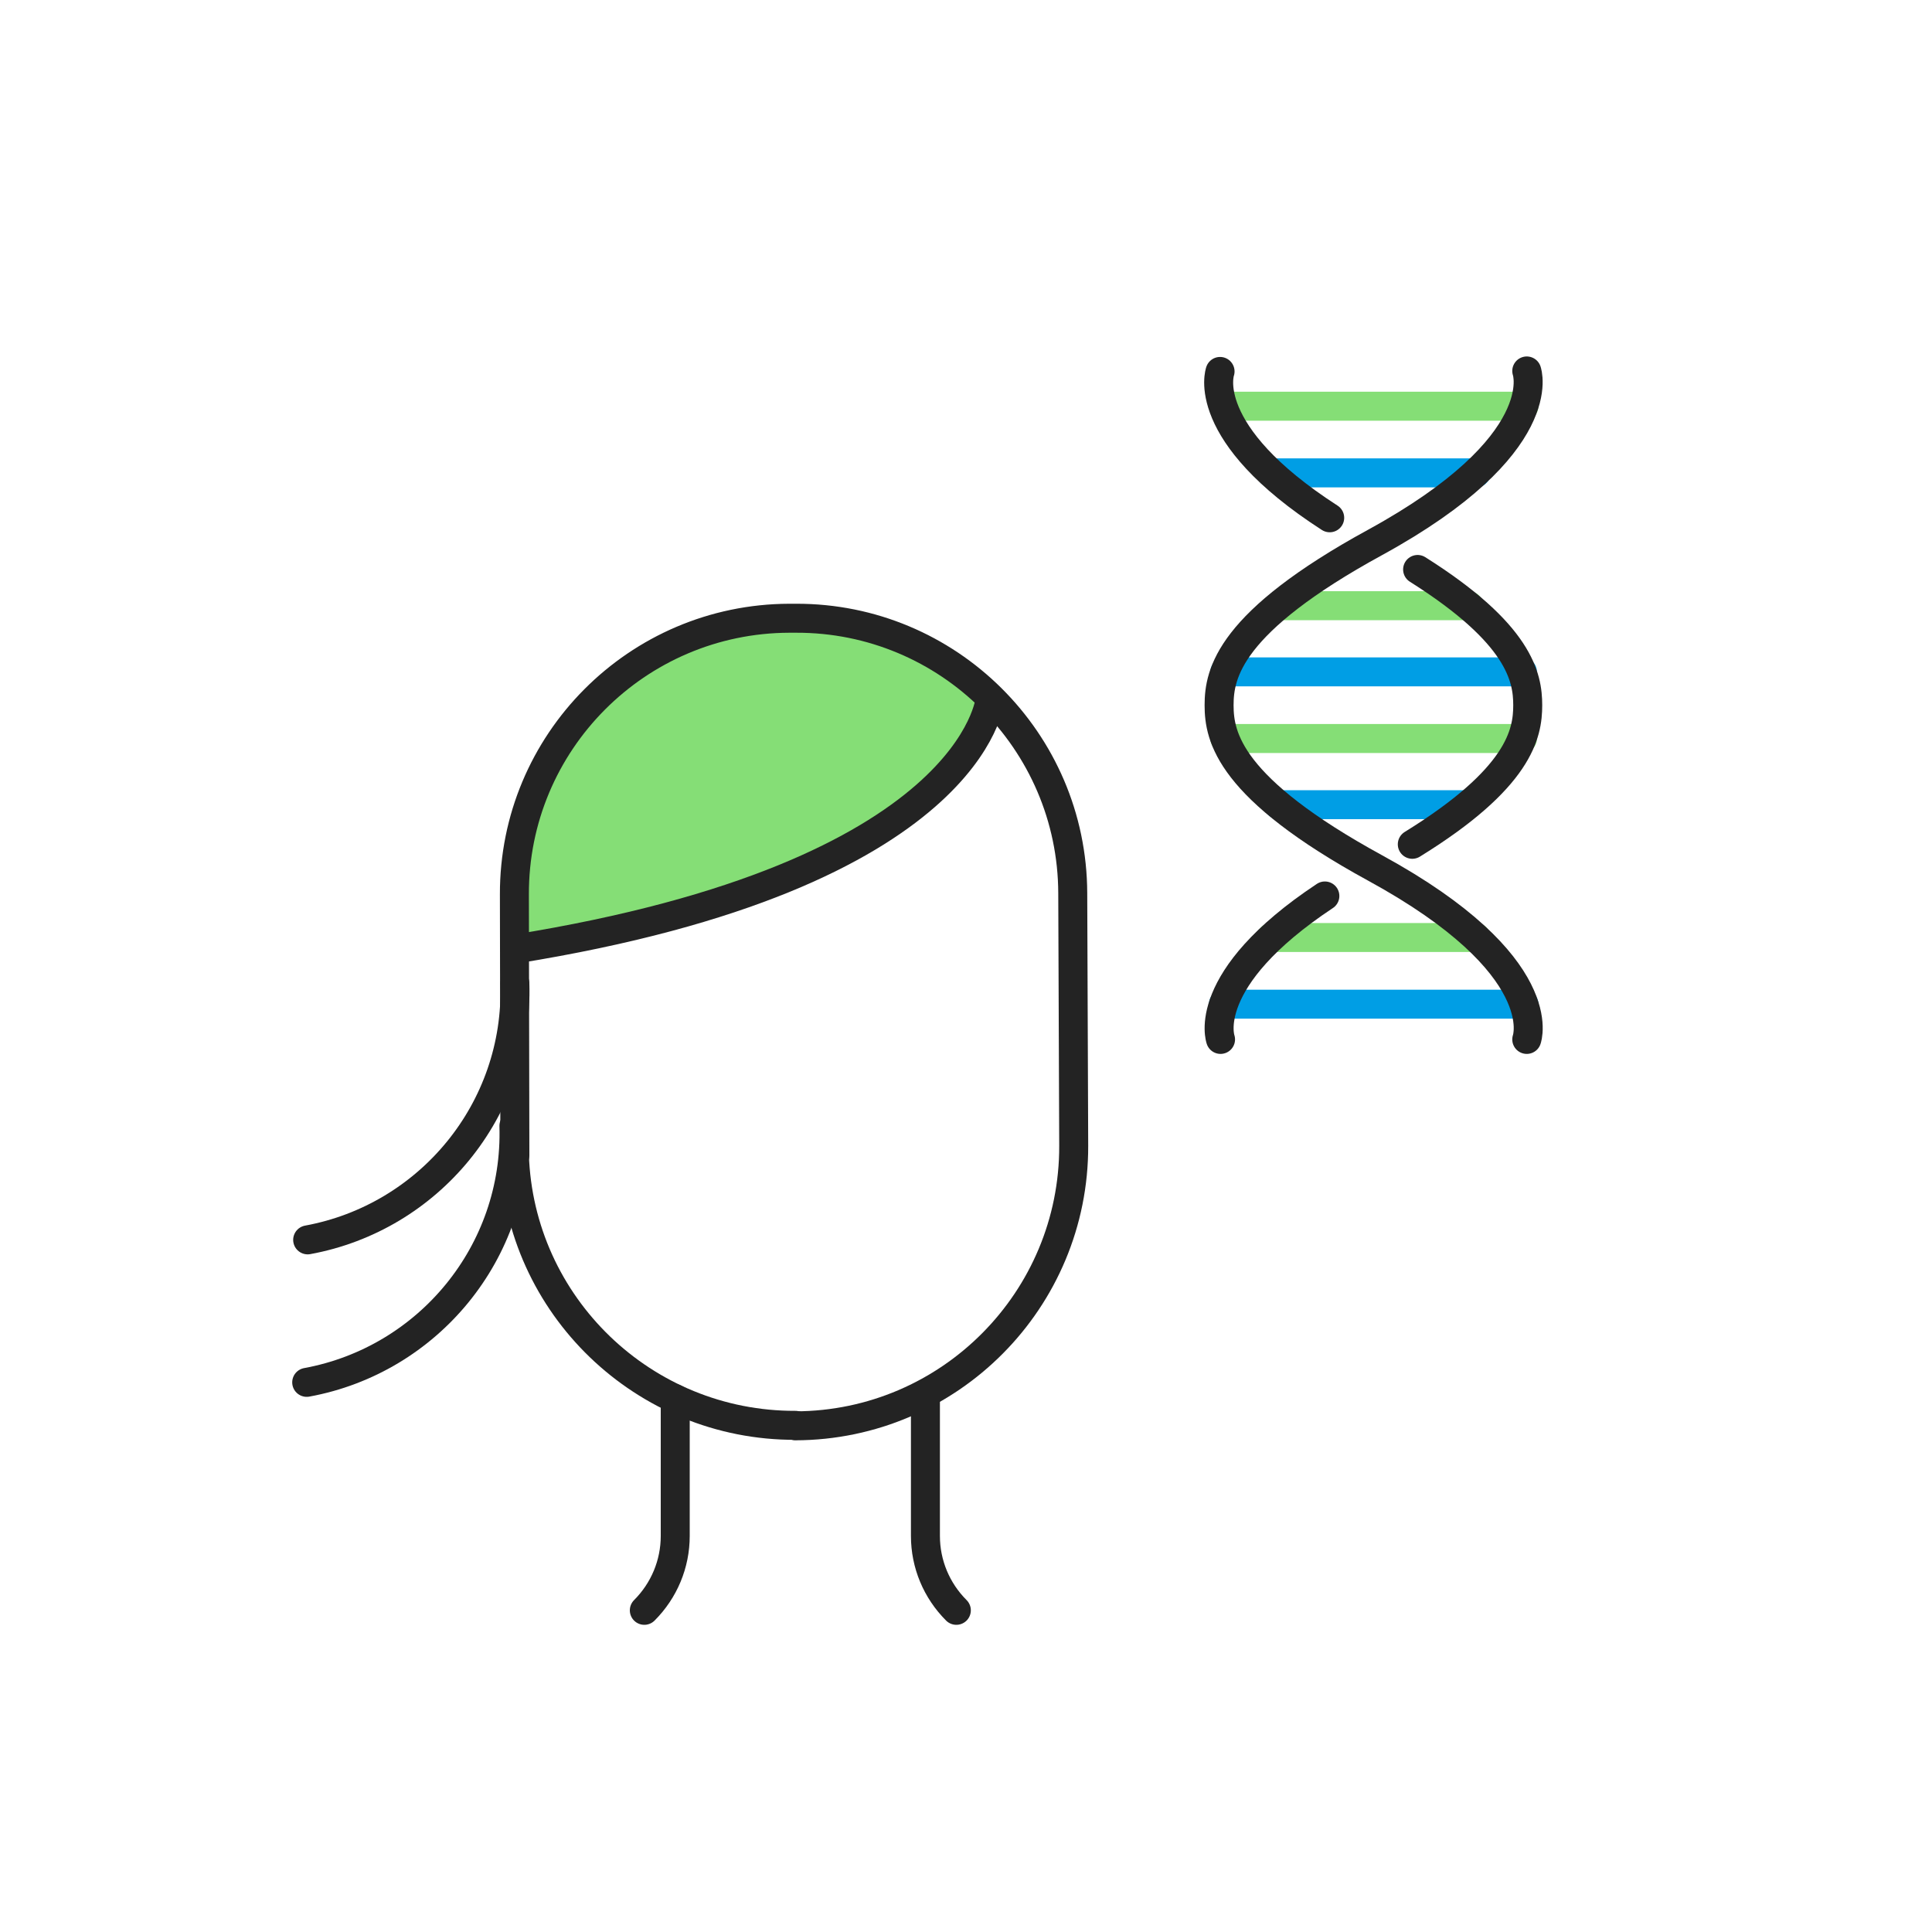<svg width="400" height="400" viewBox="0 0 400 400" fill="none" xmlns="http://www.w3.org/2000/svg">
<path d="M315.501 84.102H253.301" stroke="#85DE76" stroke-width="6" stroke-miterlimit="10" stroke-linecap="round" stroke-linejoin="round"/>
<path d="M305.599 97.902H263.199" stroke="#009EE5" stroke-width="6" stroke-miterlimit="10" stroke-linecap="round" stroke-linejoin="round"/>
<path d="M304.1 125.402H265" stroke="#85DE76" stroke-width="6" stroke-miterlimit="10" stroke-linecap="round" stroke-linejoin="round"/>
<path d="M315.2 139.102H253.6" stroke="#009EE5" stroke-width="6" stroke-miterlimit="10" stroke-linecap="round" stroke-linejoin="round"/>
<path d="M315.2 152.902H253.6" stroke="#85DE76" stroke-width="6" stroke-miterlimit="10" stroke-linecap="round" stroke-linejoin="round"/>
<path d="M303.899 166.602H264.699" stroke="#009EE5" stroke-width="6" stroke-miterlimit="10" stroke-linecap="round" stroke-linejoin="round"/>
<path d="M305.599 194.102H263.199" stroke="#85DE76" stroke-width="6" stroke-miterlimit="10" stroke-linecap="round" stroke-linejoin="round"/>
<path d="M315.501 207.902H253.301" stroke="#009EE5" stroke-width="6" stroke-miterlimit="10" stroke-linecap="round" stroke-linejoin="round"/>
<path d="M275.301 107.202C248.001 89.602 252.601 76.902 252.601 76.902" stroke="#232323" stroke-width="6" stroke-miterlimit="10" stroke-linecap="round" stroke-linejoin="round"/>
<path d="M292.4 174.802C314.6 161.102 316.3 151.902 316.3 146.002C316.3 140.202 314.6 131.202 293.5 117.902" stroke="#232323" stroke-width="6" stroke-miterlimit="10" stroke-linecap="round" stroke-linejoin="round"/>
<path d="M252.7 215.2C252.7 215.2 248.2 202.8 274.3 185.5" stroke="#232323" stroke-width="6" stroke-miterlimit="10" stroke-linecap="round" stroke-linejoin="round"/>
<path d="M316.1 76.801C316.1 76.801 321.6 92.101 284.7 112.301C254.5 128.801 252.4 139.401 252.4 146.001C252.4 152.601 254.5 163.201 284.7 179.701C321.7 199.901 316.1 215.201 316.1 215.201" stroke="#232323" stroke-width="6" stroke-miterlimit="10" stroke-linecap="round" stroke-linejoin="round"/>
<path d="M139.8 289.602V318.002C139.8 323.802 137.5 329.302 133.4 333.402" stroke="#232323" stroke-width="6" stroke-miterlimit="10" stroke-linecap="round" stroke-linejoin="round"/>
<path d="M191.6 289.602V318.002C191.6 323.802 193.9 329.302 198 333.402" stroke="#232323" stroke-width="6" stroke-miterlimit="10" stroke-linecap="round" stroke-linejoin="round"/>
<path d="M107 185.799C106.9 154.099 132.7 128.299 164.4 128.199H164.6C178.9 128.199 192.6 133.499 203.1 142.999L205.2 144.899L204.3 147.599C202.7 151.999 198.1 160.799 184.5 170.199C168 181.499 143.6 189.999 112 195.499L107 196.399V185.799Z" fill="#85DE76" stroke="#232323" stroke-miterlimit="10"/>
<path d="M164.7 295.102C133.3 295.202 107.5 270.302 106.5 239.102" stroke="#232323" stroke-width="6" stroke-miterlimit="10" stroke-linecap="round" stroke-linejoin="round"/>
<path d="M106.6 239.2L106.5 185.2C106.4 153.7 131.9 128.1 163.4 128H164.8C196.3 127.9 222 153.4 222.1 184.9L222.3 237.2C222.4 269.1 196.6 295.1 164.7 295.2" stroke="#232323" stroke-width="6" stroke-miterlimit="10" stroke-linecap="round" stroke-linejoin="round"/>
<path d="M205 144.699C205 144.699 201.9 181.199 106.6 196.499" stroke="#232323" stroke-width="6" stroke-miterlimit="10" stroke-linecap="round" stroke-linejoin="round"/>
<path d="M106.4 233.102C107.2 259.302 88.6 281.602 63.5 286.202" stroke="#232323" stroke-width="6" stroke-miterlimit="10" stroke-linecap="round" stroke-linejoin="round"/>
<path d="M106.599 203.602C107.399 229.802 88.799 252.102 63.699 256.702" stroke="#232323" stroke-width="6" stroke-miterlimit="10" stroke-linecap="round" stroke-linejoin="round"/>
</svg>

